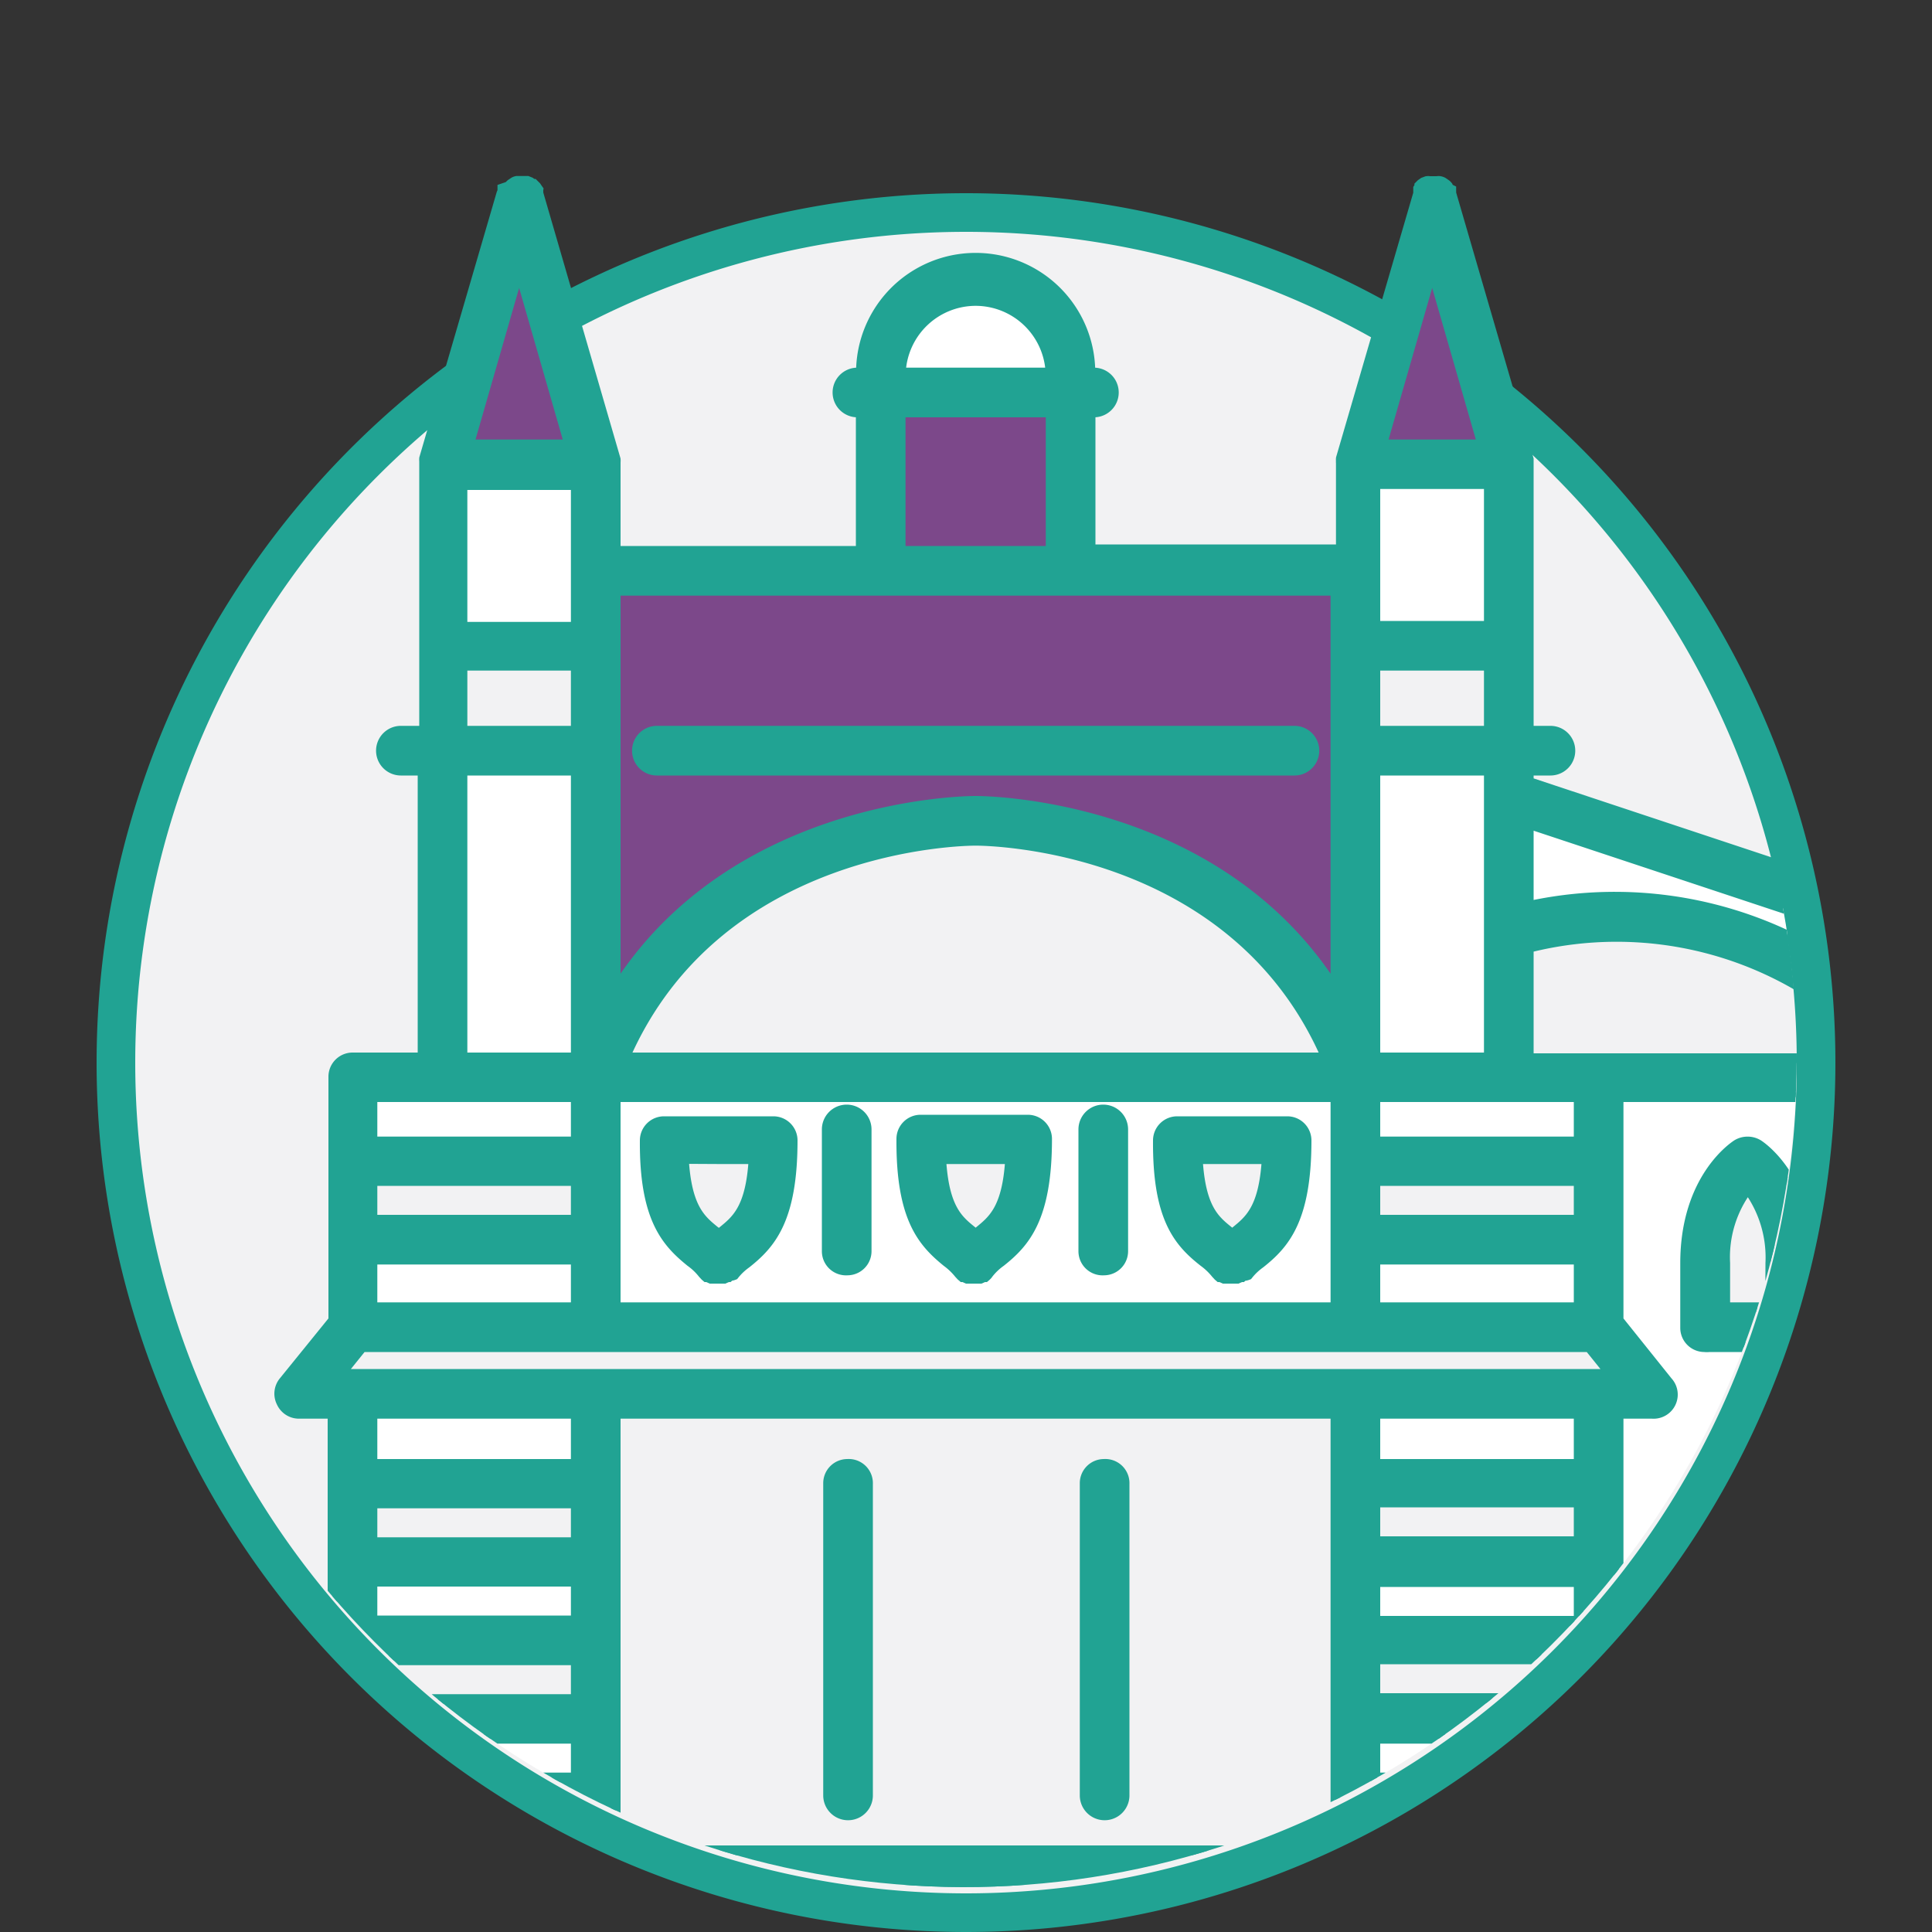 <svg id="fd7e3627-26b5-48dd-b7b5-8a9f9f852a94" data-name="Layer 1" xmlns="http://www.w3.org/2000/svg" xmlns:xlink="http://www.w3.org/1999/xlink" viewBox="0 0 100 100"><rect x="0" y="0" width="100" height="100" fill="#333333" stroke="none"/><defs><style>.fe8d7590-561b-4c66-8eac-4213dc5a3b8e{fill:none;}.aa8e7763-1f7f-42d3-a55f-2006779b6010{fill:#f2f2f3;}.b33eb1fd-059b-4a89-a1cf-c2f8ea8911de,.e1acfc7f-bb08-4df8-87b6-757f888dac20{fill:#21a393;}.bcb07b6e-97ed-4721-a081-2696e946b63c{clip-path:url(#b9d7d058-205f-41a5-be86-0f84fa447f7f);}.e47e61d3-f965-49e2-9c7f-70ab28425a4c{fill:#7c488a;}.f71108fd-07ba-4424-abcd-aa83ccff4423{fill:#fff;}.e1acfc7f-bb08-4df8-87b6-757f888dac20{stroke:#21a393;stroke-miterlimit:10;stroke-width:0.5px;}</style><clipPath id="b9d7d058-205f-41a5-be86-0f84fa447f7f"><path class="fe8d7590-561b-4c66-8eac-4213dc5a3b8e" d="M93,54.73a43.08,43.08,0,1,1-86.16-.27,41.39,41.39,0,0,1,4.3-18.06c1-2.53,2.8-4.77,4.88-7.89,3.3-5-9.42-14.74-6-16.49C10.22,7.59,23,10.2,24.44,5.17,26.49-1.77,48.75.67,50,.67c2.12,0,12.8-.19,18-.24.12,0,3.64,3.88,3.7,3.78.8-1.35,17.74-1.73,17.84,7,5,3-4.63,11.39-6.77,16a49.94,49.94,0,0,1,4.56,6.35A42.45,42.45,0,0,1,93,54.73Z"/></clipPath></defs><title>alcazar</title><circle class="aa8e7763-1f7f-42d3-a55f-2006779b6010" cx="49.83" cy="55.18" r="43.89"/><path class="b33eb1fd-059b-4a89-a1cf-c2f8ea8911de" d="M50,12A43,43,0,1,1,7,55,43,43,0,0,1,50,12m0-2A45,45,0,1,0,95,55,45,45,0,0,0,50,10Z"/><g class="bcb07b6e-97ed-4721-a081-2696e946b63c"><polygon class="e47e61d3-f965-49e2-9c7f-70ab28425a4c" points="26.18 12.2 23.08 24.02 30.7 23.69 26.18 12.2"/><polygon class="e47e61d3-f965-49e2-9c7f-70ab28425a4c" points="73.56 12.14 70.46 23.95 78.08 23.63 73.56 12.14"/><rect class="e47e61d3-f965-49e2-9c7f-70ab28425a4c" x="46.32" y="15.69" width="8.26" height="13.17"/><path class="f71108fd-07ba-4424-abcd-aa83ccff4423" d="M101.17,54.73H97.94l.49-1.33h0l1.76-4.81h0v0a.8.8,0,0,0,0-.21h0l.92-8.85.93,8.85a.94.94,0,0,0,.06.24l2.25,6.15Z"/><polygon class="f71108fd-07ba-4424-abcd-aa83ccff4423" points="23.94 25.06 26.87 25.06 29.8 25.06 29.8 32.39 23.94 32.39 23.94 25.06"/><polygon class="f71108fd-07ba-4424-abcd-aa83ccff4423" points="74.13 25.06 77.06 25.06 77.06 32.39 71.19 32.39 71.19 25.06 74.13 25.06"/><rect class="f71108fd-07ba-4424-abcd-aa83ccff4423" x="71.19" y="81.89" width="10.52" height="1.98"/><rect class="f71108fd-07ba-4424-abcd-aa83ccff4423" x="71.19" y="89.99" width="10.52" height="1.98"/><rect class="f71108fd-07ba-4424-abcd-aa83ccff4423" x="71.19" y="73.18" width="10.52" height="2.59"/><rect class="f71108fd-07ba-4424-abcd-aa83ccff4423" x="71.19" y="65.2" width="10.52" height="2.46"/><polygon class="f71108fd-07ba-4424-abcd-aa83ccff4423" points="81.71 56.8 81.71 59.08 71.19 59.08 71.19 56.8 78.09 56.8 81.71 56.8"/><rect class="f71108fd-07ba-4424-abcd-aa83ccff4423" x="19.28" y="65.2" width="10.52" height="2.46"/><rect class="f71108fd-07ba-4424-abcd-aa83ccff4423" x="19.28" y="81.89" width="10.52" height="1.98"/><rect class="f71108fd-07ba-4424-abcd-aa83ccff4423" x="19.28" y="89.99" width="10.52" height="1.98"/><path class="f71108fd-07ba-4424-abcd-aa83ccff4423" d="M97.88,48.87,97,51.28a20.93,20.93,0,0,0-17.87-4.39V42.65Z"/><rect class="f71108fd-07ba-4424-abcd-aa83ccff4423" x="71.19" y="39.89" width="5.86" height="14.83"/><path class="f71108fd-07ba-4424-abcd-aa83ccff4423" d="M50.5,15.58a3.88,3.88,0,0,1,3.87,3.7H46.63A3.88,3.88,0,0,1,50.5,15.58Z"/><path class="e47e61d3-f965-49e2-9c7f-70ab28425a4c" d="M45.58,30.58H69.12V51.23c-6.07-9.65-18.05-9.78-18.62-9.78s-12.56.13-18.63,9.78V30.58Z"/><rect class="f71108fd-07ba-4424-abcd-aa83ccff4423" x="23.94" y="39.89" width="5.86" height="14.83"/><polygon class="f71108fd-07ba-4424-abcd-aa83ccff4423" points="22.91 56.8 29.8 56.8 29.8 59.08 19.28 59.08 19.28 56.8 22.91 56.8"/><rect class="f71108fd-07ba-4424-abcd-aa83ccff4423" x="19.28" y="73.18" width="10.52" height="2.59"/><path class="f71108fd-07ba-4424-abcd-aa83ccff4423" d="M50.5,56.79H31.87V67.66H69.12V56.79ZM37.4,63.71l-.18.15L37,63.71c-.71-.58-1.45-1.17-1.6-3.72H39C38.85,62.54,38.11,63.13,37.4,63.71Zm13.28,0-.18.15-.18-.15c-.72-.58-1.45-1.17-1.6-3.72h3.56C52.13,62.54,51.39,63.13,50.68,63.71Zm13.28,0-.18.15-.18-.15c-.72-.58-1.45-1.17-1.6-3.72h3.56C65.41,62.54,64.67,63.13,64,63.71Z"/><path class="f71108fd-07ba-4424-abcd-aa83ccff4423" d="M96.46,56.79H83.78V68.33l2.54,3.17a1,1,0,0,1-.81,1.68H83.78V95.77h2.68V85.94c0-5.46,3-7.66,3.41-8h0l0,0,0,0,.11-.06.08,0,.11,0h.4l.09,0a.16.16,0,0,1,.09,0l.11,0,.05,0,0,0h0c.46.31,3.41,2.5,3.41,8v9.83h2.67v-39ZM91.63,67.66H89.3V65.38a5.9,5.9,0,0,1,1.17-3.85,6,6,0,0,1,1.16,3.85Z"/><path class="e1acfc7f-bb08-4df8-87b6-757f888dac20" d="M43.86,65.76a1,1,0,0,0,1-1v-6.3a1,1,0,0,0-2.07,0v6.3A1,1,0,0,0,43.86,65.76Z"/><path class="e1acfc7f-bb08-4df8-87b6-757f888dac20" d="M43.86,75.77a1,1,0,0,0-1,1V92.93a1,1,0,0,0,2.07,0V76.8A1,1,0,0,0,43.86,75.77Z"/><path class="e1acfc7f-bb08-4df8-87b6-757f888dac20" d="M49,65.32a3.33,3.33,0,0,1,.63.6s0,0,0,0l.12.13.07.06,0,0,.05,0,.18.08.08,0,.27,0h0l.26,0,.09,0,.18-.08,0,0,.06,0,.07-.06a.69.69,0,0,0,.11-.13l0,0a3.05,3.05,0,0,1,.63-.6c1.26-1,2.4-2.27,2.4-6.37a1,1,0,0,0-1-1H47.65a1,1,0,0,0-1,1C46.62,63.05,47.75,64.3,49,65.32ZM50.5,60h1.78c-.15,2.55-.89,3.14-1.6,3.72l-.18.15-.18-.15c-.72-.58-1.45-1.17-1.6-3.72Z"/><path class="e1acfc7f-bb08-4df8-87b6-757f888dac20" d="M35.74,65.32a3.05,3.05,0,0,1,.63.6s0,0,0,0l.12.13.07.06.05,0,0,0,.18.08.09,0,.26,0h0l.26,0,.09,0,.18-.08.05,0,0,0,.07-.06A.69.69,0,0,0,38,66l0,0a3.05,3.05,0,0,1,.63-.6c1.26-1,2.4-2.27,2.4-6.37a1,1,0,0,0-1-1H34.37a1,1,0,0,0-1,1C33.34,63.05,34.48,64.3,35.74,65.32ZM37.22,60H39c-.15,2.55-.89,3.14-1.6,3.72l-.18.15L37,63.71c-.71-.58-1.45-1.17-1.6-3.72Z"/><path class="e1acfc7f-bb08-4df8-87b6-757f888dac20" d="M34,39.89H67a1,1,0,0,0,0-2.07H34a1,1,0,1,0,0,2.07Z"/><path class="e1acfc7f-bb08-4df8-87b6-757f888dac20" d="M57.14,65.76a1,1,0,0,0,1-1v-6.3a1,1,0,0,0-2.07,0v6.3A1,1,0,0,0,57.14,65.76Z"/><path class="e1acfc7f-bb08-4df8-87b6-757f888dac20" d="M57.14,75.77a1,1,0,0,0-1,1V92.93a1,1,0,0,0,2.07,0V76.8A1,1,0,0,0,57.14,75.77Z"/><path class="e1acfc7f-bb08-4df8-87b6-757f888dac20" d="M62.3,65.32a3.33,3.33,0,0,1,.63.6s0,0,0,0l.12.13.07.06,0,0,.05,0,.18.08.08,0,.27,0h0l.26,0,.09,0,.18-.08,0,0,.06,0,.07-.06A.69.69,0,0,0,64.6,66l0,0a3.05,3.05,0,0,1,.63-.6c1.26-1,2.4-2.27,2.4-6.37a1,1,0,0,0-1-1H60.93a1,1,0,0,0-1,1C59.9,63.05,61,64.3,62.3,65.32ZM63.78,60h1.78c-.15,2.55-.89,3.14-1.6,3.72l-.18.15-.18-.15c-.72-.58-1.45-1.17-1.6-3.72Z"/><path class="e1acfc7f-bb08-4df8-87b6-757f888dac20" d="M91,59.23a1.07,1.07,0,0,0-1.09,0c-.11.07-2.69,1.72-2.69,6.15v3.35a1,1,0,0,0,1,1,1.15,1.15,0,0,0,.26,0h3.88a1.09,1.09,0,0,0,.26,0,1,1,0,0,0,1-1V65.38C93.7,61,91.12,59.3,91,59.23Zm.62,8.43H89.3V65.38a5.9,5.9,0,0,1,1.17-3.85,6,6,0,0,1,1.16,3.85Z"/><path class="e1acfc7f-bb08-4df8-87b6-757f888dac20" d="M133.6-3.16V-37.71a1,1,0,0,0-1-1,1,1,0,0,0-1,1v7.93h-4.08V-49a1,1,0,0,0-1-1h-1.15v-9.57a1,1,0,0,0-1-1H122.9v-9.57a3.68,3.68,0,0,0-3.68-3.68,3.68,3.68,0,0,0-3.67,3.68v9.57h-1.33a1,1,0,0,0-1,1V-50H112a1,1,0,0,0-1,1v19.23h-4.08v-7.93a1,1,0,0,0-1-1,1,1,0,0,0-1,1V-3.16a1,1,0,0,0-1,1v47L102.2,29.45h0v0a.94.94,0,0,0,0-.16.14.14,0,0,1,0-.06l-.06-.13,0-.05a.83.83,0,0,0-.08-.12h0a1.07,1.07,0,0,0-.68-.35h-.21a1,1,0,0,0-.51.2l0,0-.08.07a.46.46,0,0,1-.07.07.43.43,0,0,0,0,.07.86.86,0,0,0-.07.1l0,.08a.3.3,0,0,0,0,.1.83.83,0,0,0,0,.15.09.09,0,0,1,0,.05h0L98.32,46.84,79.13,40.47v-.58h1.12a1,1,0,0,0,0-2.07H79.13V24s0,0,0,0v-.08l0-.15v0L75.12,10v0a.76.76,0,0,0,0-.11l0-.08L75,9.75l-.07-.09,0-.05a.43.43,0,0,0-.1-.09s0,0,0,0l-.13-.09h0a.52.52,0,0,0-.16-.06h0a.41.41,0,0,0-.16,0H74a.45.45,0,0,0-.16,0h0l-.16.06h0l-.13.09s0,0,0,0l-.09.09,0,.05-.06.09,0,.07,0,.08s0,.08,0,.11v0l-4,13.71a0,0,0,0,0,0,0,.77.77,0,0,0,0,.15.22.22,0,0,0,0,.08s0,0,0,0v4.48H56.45V21.35h.17a1,1,0,1,0,0-2.07h-.18a5.94,5.94,0,0,0-11.88,0h-.18a1,1,0,1,0,0,2.07h.17v7.16H31.87V24s0-.05,0-.08a.77.77,0,0,0,0-.15,0,0,0,0,0,0,0L27.87,10v0s0-.07,0-.11a.2.2,0,0,1,0-.08l-.05-.07-.06-.09-.05-.05-.09-.09-.05,0-.12-.09h0l-.15-.06h-.05l-.15,0h-.2l-.15,0h0a.44.44,0,0,0-.16.06h0l-.12.08,0,0a.43.43,0,0,0-.1.09l-.05.05L26,9.75,26,9.82l0,.08-.05.11v0l-4,13.71v0a.8.8,0,0,0,0,.15s0,0,0,.08V37.82H20.75a1,1,0,1,0,0,2.07h1.12V54.73H18.25a1,1,0,0,0-1,1V68.33L14.68,71.5a1,1,0,0,0-.12,1.09,1,1,0,0,0,.93.59h1.72V96.81a1,1,0,0,0,1,1H133.6a1,1,0,0,0,1-1V-2.13A1,1,0,0,0,133.6-3.16ZM131.53-13H122.9V-23a3.68,3.68,0,0,0-3.68-3.68A3.68,3.68,0,0,0,115.55-23v10h-8.63V-27.71h24.61Zm-12.31,0h-1.6V-23a1.61,1.61,0,0,1,1.6-1.61A1.61,1.61,0,0,1,120.83-23v10Zm0-18.63c1,0,1.54.57,2.34,1.57l.26.33h-5.19l.26-.33C117.69-31.11,118.19-31.68,119.22-31.68Zm-1.6-38.54a1.61,1.61,0,0,1,1.6-1.61,1.61,1.61,0,0,1,1.61,1.61v9.57h-3.21Zm-2.36,11.64h7.93V-50h-7.93Zm4,10.6h6.16V-29.8c-.94-.08-1.45-.64-2.2-1.59s-1.87-2.36-4-2.36-3.12,1.31-4,2.36-1.26,1.51-2.2,1.59V-48Zm-12.3,37h24.61v7.82h-1.79v-2a2.93,2.93,0,0,0-2.93-2.93,2.89,2.89,0,0,0-1.89.71,2.91,2.91,0,0,0-1.9-.71,2.89,2.89,0,0,0-1.9.71,2.89,2.89,0,0,0-1.9-.71,2.89,2.89,0,0,0-1.89.71,2.91,2.91,0,0,0-1.9-.71,2.91,2.91,0,0,0-1.9.71,2.89,2.89,0,0,0-1.89-.71,2.94,2.94,0,0,0-2.94,2.93v2h-1.78Zm15.24,7.82v-2A.85.85,0,0,1,123-6a.86.86,0,0,1,.86.86v2Zm-2.94,0h-.86v-2a.86.86,0,0,1,.86-.86.86.86,0,0,1,.87.86v2Zm-4.65,0v-2a.86.86,0,0,1,.86-.86.85.85,0,0,1,.86.86v2Zm-3.8,0v-2a.86.86,0,0,1,.87-.86.86.86,0,0,1,.86.86v2Zm15.18-2a.86.86,0,0,1,.86-.86.86.86,0,0,1,.87.86v2H126ZM101.17,54.73H97.94l.49-1.33h0l1.76-4.81h0v0a.8.8,0,0,0,0-.21h0l.92-8.85.93,8.85a.94.94,0,0,0,.06.24l2.25,6.15Zm-4,41H94.48V85.94c0-5.47-3-7.66-3.41-8h0l0,0-.05,0-.11,0a.16.16,0,0,0-.09,0l-.09,0h-.4l-.11,0-.08,0-.11.06,0,0,0,0h0c-.46.31-3.41,2.51-3.41,8v9.83H83.78V73.18h1.73a1,1,0,0,0,.81-1.68l-2.54-3.17V56.79H97.15ZM90.46,80.18a8.11,8.11,0,0,1,2,5.76v9.83H88.53V85.94A8,8,0,0,1,90.46,80.18Zm-40,15.59H31.87V73.18H69.12V95.77ZM17.64,71.11l1.11-1.38h63.5l1.11,1.38H17.64Zm6.3-46H29.8v7.33H23.94ZM50.5,43.52c.56,0,13.31.13,18.14,11.21H32.35C37.19,43.65,49.94,43.52,50.5,43.52Zm0,13.27H69.12V67.66H31.87V56.79ZM74.13,25.06h2.93v7.33H71.19V25.06Zm5,24a18.58,18.58,0,0,1,17.11,4.33l-.5,1.38H79.13ZM71.19,81.89H81.71v2H71.19Zm0,4H81.71v2H71.19Zm10.52-6.12H71.19v-2H81.71ZM71.19,90H81.71v2H71.19ZM81.71,75.77H71.19V73.18H81.71Zm0-12.64H71.19v-2H81.71ZM71.19,65.2H81.71v2.46H71.19Zm10.52-8.41v2.29H71.19V56.79H81.71ZM19.28,67.66V65.2H29.8v2.46ZM29.8,63.13H19.28v-2H29.8Zm0,20.74H19.28v-2H29.8Zm0,2.07v2H19.28v-2Zm0-6.12H19.28v-2H29.8ZM19.28,90H29.8v2H19.28Zm51.91,4.06H81.71v1.72H71.19ZM97.88,48.87,97,51.28a20.93,20.93,0,0,0-17.87-4.39V42.65ZM77.06,54.73H71.19V39.89h5.87ZM71.19,37.82V34.46h5.87v3.36ZM74.13,14l2.59,9H71.54ZM50.5,15.58a3.88,3.88,0,0,1,3.87,3.7H46.63A3.88,3.88,0,0,1,50.5,15.58Zm-3.88,5.77h7.76v7.16H46.62Zm-1,9.23H69.12V51.23c-6.07-9.65-18.05-9.78-18.62-9.78s-12.56.13-18.63,9.78V30.58ZM26.87,14l2.59,9H24.28ZM23.94,34.46H29.8v3.36H23.94Zm0,5.43H29.8V54.73H23.94Zm-1,16.9H29.8v2.29H19.28V56.79ZM29.8,73.18v2.59H19.28V73.18ZM19.28,94.05H29.8v1.72H19.28ZM99.22,56.79h3.91v39H99.22Zm20,14.38c1,.6,2.35,1.81,2.61,7.3h-5.2C116.88,73,118.25,71.77,119.22,71.17Zm0,9.37h2.65V95.77h-5.29V80.54Zm13.34,15.23h-8.62V80.54h.34a1,1,0,1,0,0-2.07h-.38c-.28-6.53-2-8.16-3.84-9.22l-.28-.16-.06,0a.31.31,0,0,1-.1,0l-.11,0-.08,0-.12,0H119l-.12,0-.07,0-.12.06,0,0-.28.16c-1.8,1.07-3.56,2.69-3.84,9.22h-.38a1,1,0,1,0,0,2.07h.34V95.77H105.2v-39h.69a1,1,0,0,0,1-1.39l-1-2.65V-1.1h26.67Z"/></g></svg>